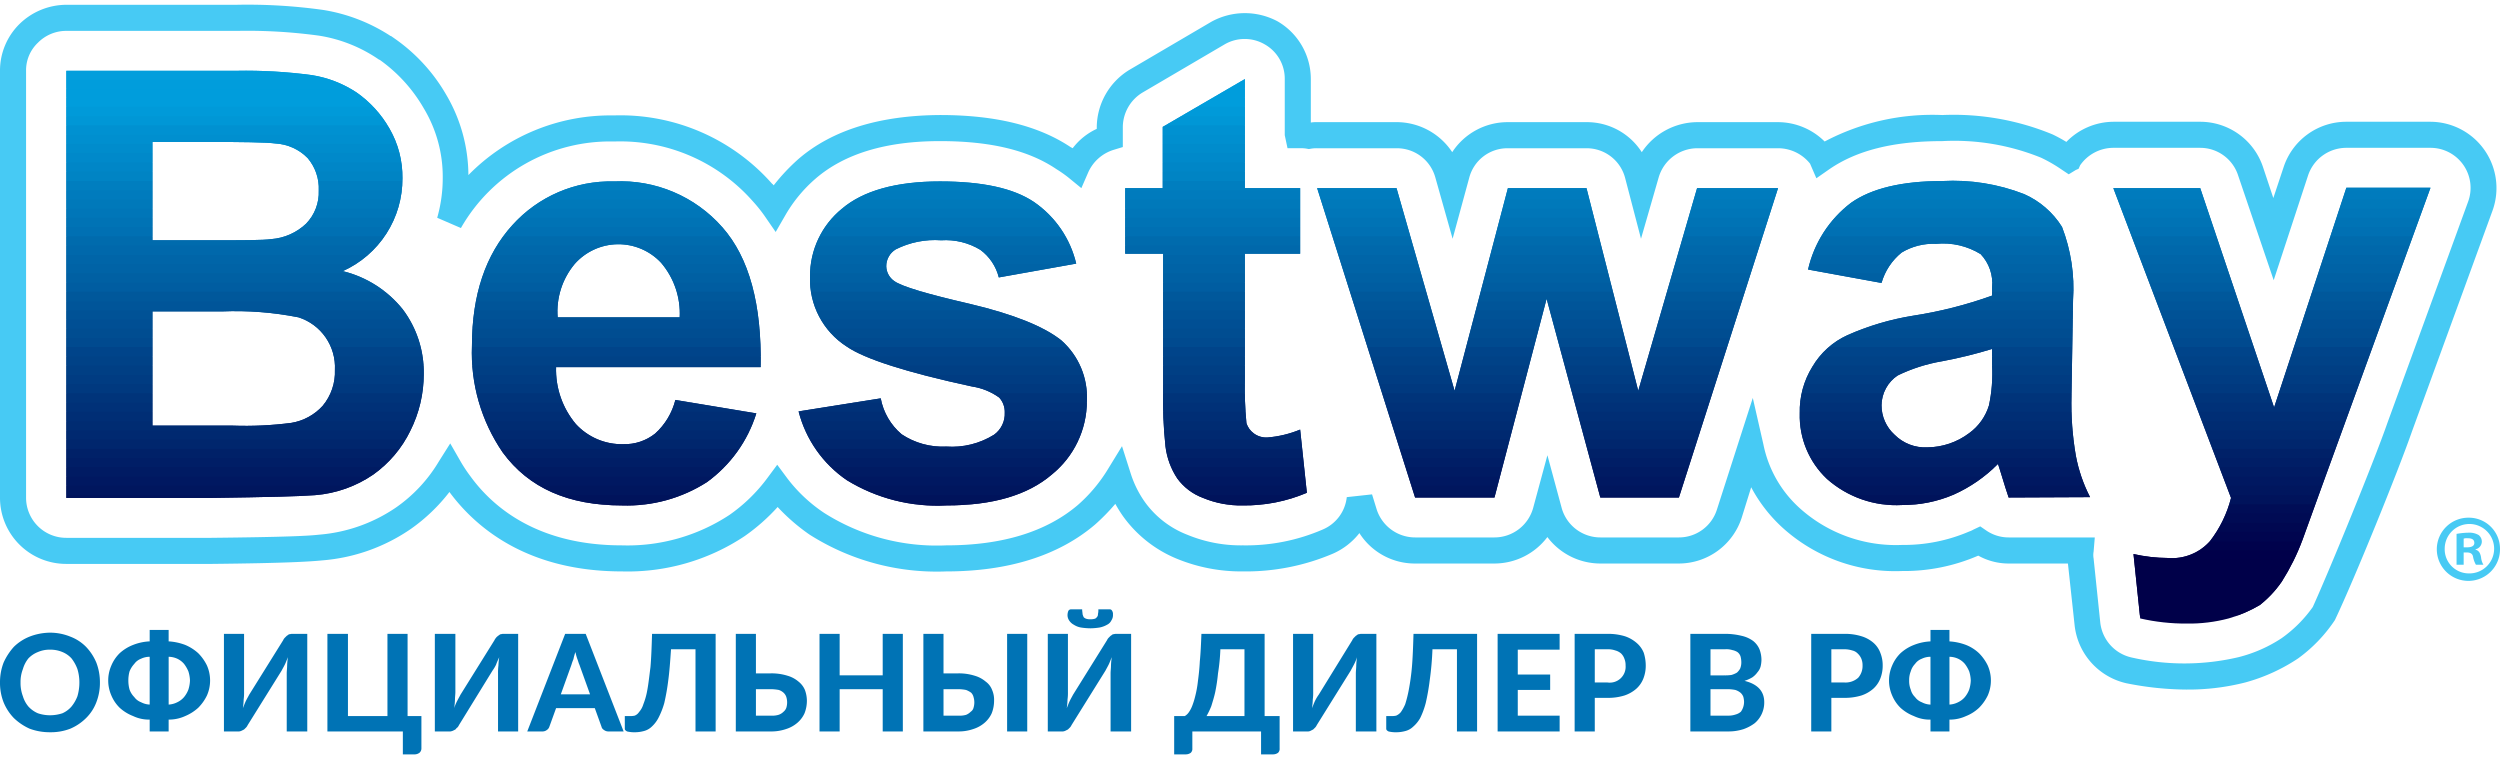 <?xml version="1.0" encoding="UTF-8"?> <svg xmlns="http://www.w3.org/2000/svg" xmlns:xlink="http://www.w3.org/1999/xlink" id="Слой_1" data-name="Слой 1" width="191px" height="58px" viewBox="0 0 180.768 54.2"><defs><style> .cls-1 { fill: none; } .cls-2 { clip-path: url(#clip-path); } .cls-3 { fill: #000049; } .cls-4 { fill: #00004a; } .cls-5 { fill: #00024c; } .cls-6 { fill: #00054f; } .cls-7 { fill: #000851; } .cls-8 { fill: #000b54; } .cls-9 { fill: #000d56; } .cls-10 { fill: #00135b; } .cls-11 { fill: #00165e; } .cls-12 { fill: #001861; } .cls-13 { fill: #001b63; } .cls-14 { fill: #001e66; } .cls-15 { fill: #002168; } .cls-16 { fill: #00266d; } .cls-17 { fill: #002970; } .cls-18 { fill: #002c72; } .cls-19 { fill: #002e75; } .cls-20 { fill: #003178; } .cls-21 { fill: #00347a; } .cls-22 { fill: #00397f; } .cls-23 { fill: #003c82; } .cls-24 { fill: #003f84; } .cls-25 { fill: #004287; } .cls-26 { fill: #00448a; } .cls-27 { fill: #004a8f; } .cls-28 { fill: #004d91; } .cls-29 { fill: #004f94; } .cls-30 { fill: #005296; } .cls-31 { fill: #059; } .cls-32 { fill: #00589b; } .cls-33 { fill: #005da1; } .cls-34 { fill: #0060a3; } .cls-35 { fill: #0063a6; } .cls-36 { fill: #0065a8; } .cls-37 { fill: #0068ab; } .cls-38 { fill: #006bad; } .cls-39 { fill: #0070b3; } .cls-40 { fill: #0073b5; } .cls-41 { fill: #0076b8; } .cls-42 { fill: #0079ba; } .cls-43 { fill: #007bbd; } .cls-44 { fill: #007ebf; } .cls-45 { fill: #0084c4; } .cls-46 { fill: #0086c7; } .cls-47 { fill: #0089ca; } .cls-48 { fill: #008ccc; } .cls-49 { fill: #008fcf; } .cls-50 { fill: #0091d1; } .cls-51 { fill: #0097d6; } .cls-52 { fill: #009ad9; } .cls-53 { fill: #009ddc; } .cls-54 { fill: #019ddc; } .cls-55 { fill: #029edc; } .cls-56 { fill: #049fdc; } .cls-57 { fill: #47caf4; } </style><clipPath id="clip-path"><path class="cls-1" d="M23.331,29a3.921,3.921,0,0,1-2.256,1.229,25.642,25.642,0,0,1-4.255.2H11.023V22.171h5.026A23.556,23.556,0,0,1,21.589,22.6a3.791,3.791,0,0,1,2.627,3.8,3.819,3.819,0,0,1-.885,2.6Zm146.328-15.771-5.226,15.886-5.34-15.857h-6.283l8.51,22.4a8.568,8.568,0,0,1-1.514,3.114A3.667,3.667,0,0,1,156.751,40a11.634,11.634,0,0,1-2.485-.286l.485,4.657a14.679,14.679,0,0,0,3.37.371,11.124,11.124,0,0,0,3.027-.371,9.589,9.589,0,0,0,2.256-.971,7.69,7.69,0,0,0,1.599-1.714,16.165,16.165,0,0,0,1.485-3l1.428-3.943L175.742,13.229Zm-25.616,12.857a11.065,11.065,0,0,1-.228,2.886,3.86,3.86,0,0,1-1.428,2A5.092,5.092,0,0,1,139.36,32a3.119,3.119,0,0,1-2.37-.914,2.863,2.863,0,0,1-.942-2.143A2.63,2.63,0,0,1,137.218,26.8a11.963,11.963,0,0,1,3.227-1.029,32.742,32.742,0,0,0,3.598-.886Zm5.74,2.2.114-6.943a12.328,12.328,0,0,0-.8-5.286,6.158,6.158,0,0,0-2.741-2.371,14.179,14.179,0,0,0-5.911-.943c-2.941,0-5.14.543-6.597,1.571a8.388,8.388,0,0,0-3.113,4.829l5.312.971a4.365,4.365,0,0,1,1.456-2.2,4.431,4.431,0,0,1,2.484-.629,5.18,5.18,0,0,1,3.227.743,3.072,3.072,0,0,1,.828,2.429v.571a30.561,30.561,0,0,1-5.74,1.457,19.2,19.2,0,0,0-4.712,1.4,5.657,5.657,0,0,0-2.542,2.286,6.096,6.096,0,0,0-.914,3.371,6.274,6.274,0,0,0,1.97,4.743,7.555,7.555,0,0,0,5.426,1.886,9.362,9.362,0,0,0,3.712-.743,10.58,10.58,0,0,0,3.227-2.229c.057.143.114.371.228.714.228.743.4,1.314.543,1.714L151.126,35.6a11.008,11.008,0,0,1-1.028-3,22.112,22.112,0,0,1-.314-4.314ZM118.456,27.914l-3.741-14.657H109.032l-3.855,14.657-4.198-14.657h-5.74l7.082,22.371h5.74l3.77-14.371,3.884,14.371h5.683l7.168-22.371H122.711ZM91.641,31.286A1.509,1.509,0,0,1,90.67,31a1.478,1.478,0,0,1-.543-.743,27.33,27.33,0,0,1-.114-3.2V18h3.998V13.257h-3.998V5.371L84.073,8.829v4.429h-2.713V18h2.742v9.771a31.773,31.773,0,0,0,.171,4.171,5.375,5.375,0,0,0,.857,2.314,4.043,4.043,0,0,0,1.856,1.4A7.116,7.116,0,0,0,89.87,36.2a11.524,11.524,0,0,0,4.626-.914l-.485-4.571a7.825,7.825,0,0,1-2.37.571Zm-14.907-7.029c-1.257-1-3.455-1.886-6.597-2.629-3.084-.714-4.94-1.257-5.483-1.657a1.332,1.332,0,0,1-.571-1.057,1.421,1.421,0,0,1,.685-1.229,6.29,6.29,0,0,1,3.284-.657,4.858,4.858,0,0,1,2.827.686,3.541,3.541,0,0,1,1.342,2l5.597-1a7.49,7.49,0,0,0-3.056-4.457c-1.485-1-3.741-1.486-6.797-1.486-3.198,0-5.569.686-7.082,1.971a6.265,6.265,0,0,0-2.313,4.914A5.765,5.765,0,0,0,61.227,24.714C62.512,25.6,65.511,26.571,70.28,27.6a4.517,4.517,0,0,1,1.97.8,1.539,1.539,0,0,1,.4,1.086,1.865,1.865,0,0,1-.771,1.6,5.756,5.756,0,0,1-3.455.857,5.346,5.346,0,0,1-3.227-.886,4.472,4.472,0,0,1-1.514-2.6L57.743,29.4a8.61,8.61,0,0,0,3.484,4.971A12.493,12.493,0,0,0,68.423,36.2c3.37,0,5.883-.743,7.625-2.229a6.833,6.833,0,0,0,2.542-5.314,5.483,5.483,0,0,0-1.856-4.4ZM40.323,22.6a5.367,5.367,0,0,1,1.228-3.857,4.222,4.222,0,0,1,6.254-.086A5.655,5.655,0,0,1,49.147,22.6Zm11.908-6.514a9.79,9.79,0,0,0-7.825-3.314,9.572,9.572,0,0,0-7.368,3.171c-1.913,2.114-2.913,5-2.913,8.714a12.72,12.72,0,0,0,2.227,7.714C38.238,34.943,41.094,36.2,44.978,36.2a10.716,10.716,0,0,0,6.14-1.686,9.7,9.7,0,0,0,3.57-4.971l-5.854-.971A4.889,4.889,0,0,1,47.377,31a3.532,3.532,0,0,1-2.313.771,4.51,4.51,0,0,1-3.427-1.457A6.117,6.117,0,0,1,40.209,26.2H55.001c.086-4.543-.828-7.914-2.77-10.114ZM11.023,9.914h3.57c2.913,0,4.712.029,5.312.114a3.533,3.533,0,0,1,2.342,1.057,3.383,3.383,0,0,1,.8,2.343,3.254,3.254,0,0,1-.914,2.4,4.108,4.108,0,0,1-2.513,1.114c-.6.086-2.113.086-4.541.086H11.023Zm13.765,9.343A7.309,7.309,0,0,0,29.1,12.543a6.984,6.984,0,0,0-.942-3.6,8.015,8.015,0,0,0-2.37-2.6,8.205,8.205,0,0,0-3.227-1.257,35.84,35.84,0,0,0-5.454-.314H4.798V35.657H15.278c3.998-.057,6.483-.114,7.511-.2a8.668,8.668,0,0,0,4.198-1.486A8.354,8.354,0,0,0,29.671,30.8a9.162,9.162,0,0,0,.971-4.114,7.582,7.582,0,0,0-1.514-4.657,7.987,7.987,0,0,0-4.341-2.771Z"></path></clipPath></defs><title>bestway_logo</title><g class="cls-2"><rect class="cls-3" x="4.798" y="43.457" width="170.944" height="1.343"></rect><rect class="cls-3" x="4.798" y="42.8" width="170.944" height="1.343"></rect><rect class="cls-3" x="4.798" y="42.114" width="170.944" height="1.343"></rect><rect class="cls-3" x="4.798" y="41.457" width="170.944" height="1.343"></rect><rect class="cls-3" x="4.798" y="40.8" width="170.944" height="1.314"></rect><rect class="cls-3" x="4.798" y="40.114" width="170.944" height="1.343"></rect><rect class="cls-3" x="4.798" y="39.457" width="170.944" height="1.343"></rect><rect class="cls-4" x="4.798" y="38.8" width="170.944" height="1.314"></rect><rect class="cls-5" x="4.798" y="38.114" width="170.944" height="1.343"></rect><rect class="cls-6" x="4.798" y="37.457" width="170.944" height="1.343"></rect><rect class="cls-7" x="4.798" y="36.771" width="170.944" height="1.343"></rect><rect class="cls-8" x="4.798" y="36.114" width="170.944" height="1.343"></rect><rect class="cls-9" x="4.798" y="35.457" width="170.944" height="1.314"></rect><rect class="cls-10" x="4.798" y="34.771" width="170.944" height="1.343"></rect><rect class="cls-11" x="4.798" y="34.114" width="170.944" height="1.343"></rect><rect class="cls-12" x="4.798" y="33.429" width="170.944" height="1.343"></rect><rect class="cls-13" x="4.798" y="32.771" width="170.944" height="1.343"></rect><rect class="cls-14" x="4.798" y="32.114" width="170.944" height="1.314"></rect><rect class="cls-15" x="4.798" y="31.429" width="170.944" height="1.343"></rect><rect class="cls-16" x="4.798" y="30.771" width="170.944" height="1.343"></rect><rect class="cls-17" x="4.798" y="30.114" width="170.944" height="1.314"></rect><rect class="cls-18" x="4.798" y="29.429" width="170.944" height="1.343"></rect><rect class="cls-19" x="4.798" y="28.771" width="170.944" height="1.343"></rect><rect class="cls-20" x="4.798" y="28.086" width="170.944" height="1.343"></rect><rect class="cls-21" x="4.798" y="27.429" width="170.944" height="1.343"></rect><rect class="cls-22" x="4.798" y="26.771" width="170.944" height="1.314"></rect><rect class="cls-23" x="4.798" y="26.086" width="170.944" height="1.343"></rect><rect class="cls-24" x="4.798" y="25.429" width="170.944" height="1.343"></rect><rect class="cls-25" x="4.798" y="24.743" width="170.944" height="1.343"></rect><rect class="cls-26" x="4.798" y="24.086" width="170.944" height="1.343"></rect><rect class="cls-27" x="4.798" y="23.429" width="170.944" height="1.314"></rect><rect class="cls-28" x="4.798" y="22.743" width="170.944" height="1.343"></rect><rect class="cls-29" x="4.798" y="22.086" width="170.944" height="1.343"></rect><rect class="cls-30" x="4.798" y="21.429" width="170.944" height="1.314"></rect><rect class="cls-31" x="4.798" y="20.743" width="170.944" height="1.343"></rect><rect class="cls-32" x="4.798" y="20.086" width="170.944" height="1.343"></rect><rect class="cls-33" x="4.798" y="19.4" width="170.944" height="1.343"></rect><rect class="cls-34" x="4.798" y="18.743" width="170.944" height="1.343"></rect><rect class="cls-35" x="4.798" y="18.086" width="170.944" height="1.314"></rect><rect class="cls-36" x="4.798" y="17.4" width="170.944" height="1.343"></rect><rect class="cls-37" x="4.798" y="16.743" width="170.944" height="1.343"></rect><rect class="cls-38" x="4.798" y="16.057" width="170.944" height="1.343"></rect><rect class="cls-39" x="4.798" y="15.4" width="170.944" height="1.343"></rect><rect class="cls-40" x="4.798" y="14.743" width="170.944" height="1.314"></rect><rect class="cls-41" x="4.798" y="14.057" width="170.944" height="1.343"></rect><rect class="cls-42" x="4.798" y="13.4" width="170.944" height="1.343"></rect><rect class="cls-43" x="4.798" y="12.743" width="170.944" height="1.314"></rect><rect class="cls-44" x="4.798" y="12.057" width="170.944" height="1.343"></rect><rect class="cls-45" x="4.798" y="11.4" width="170.944" height="1.343"></rect><rect class="cls-46" x="4.798" y="10.714" width="170.944" height="1.343"></rect><rect class="cls-47" x="4.798" y="10.057" width="170.944" height="1.343"></rect><rect class="cls-48" x="4.798" y="9.4" width="170.944" height="1.314"></rect><rect class="cls-49" x="4.798" y="8.714" width="170.944" height="1.343"></rect><rect class="cls-50" x="4.798" y="8.057" width="170.944" height="1.343"></rect><rect class="cls-51" x="4.798" y="7.371" width="170.944" height="1.343"></rect><rect class="cls-52" x="4.798" y="6.714" width="170.944" height="1.343"></rect><rect class="cls-53" x="4.798" y="6.057" width="170.944" height="1.314"></rect><rect class="cls-53" x="4.798" y="5.371" width="170.944" height="1.343"></rect><rect class="cls-54" x="4.798" y="4.714" width="170.944" height="1.343"></rect><rect class="cls-55" x="4.798" y="4.057" width="170.944" height="1.314"></rect><rect class="cls-56" x="4.798" y="3.371" width="170.944" height="1.343"></rect></g><path class="cls-57" d="M178.141,39.229h.257c.286,0,.514-.086.514-.314s-.143-.343-.485-.343a.716.716,0,0,0-.286.029Zm-26.673-.714-.086,1.029a1.384,1.384,0,0,0,0,.486l.485,4.657A2.914,2.914,0,0,0,154.153,47.2a17.097,17.097,0,0,0,7.71-.029A10.146,10.146,0,0,0,164.976,45.8a9.402,9.402,0,0,0,2.256-2.257c1.257-2.771,4.455-10.6,5.397-13.314L178.455,14.257a2.895,2.895,0,0,0-2.713-3.914h-6.083a2.916,2.916,0,0,0-2.77,2l-2.485,7.571-2.57-7.571a2.88,2.88,0,0,0-2.742-2h-6.283A2.937,2.937,0,0,0,150.412,11.6l-.114.257-.2.086-.514.314-.514-.343a10.628,10.628,0,0,0-1.485-.857,16.666,16.666,0,0,0-7.139-1.2c-3.513,0-6.168.657-8.167,2.029l-.942.657-.457-1.057a2.967,2.967,0,0,0-2.313-1.114H122.711a2.931,2.931,0,0,0-2.77,2.086l-1.285,4.457-1.142-4.371a2.874,2.874,0,0,0-2.799-2.171H109.032a2.856,2.856,0,0,0-2.799,2.143l-1.199,4.4-1.257-4.457a2.879,2.879,0,0,0-2.77-2.086H95.239a2.16,2.16,0,0,0-.428.029l-.171.029L94.468,10.4a2.307,2.307,0,0,0-.457-.029H93.097l-.2-.943V5.371a2.847,2.847,0,0,0-1.456-2.514,2.889,2.889,0,0,0-2.884,0L82.616,6.343a2.938,2.938,0,0,0-1.428,2.486v1.457l-.657.2a2.971,2.971,0,0,0-1.856,1.657l-.485,1.114-.942-.771a9.171,9.171,0,0,0-.857-.6c-2.028-1.371-4.769-2.029-8.424-2.029-3.912,0-6.911.914-8.996,2.714a10.277,10.277,0,0,0-2.142,2.571l-.742,1.286-.828-1.2a10.621,10.621,0,0,0-.857-1.057,12.774,12.774,0,0,0-9.995-4.286,12.419,12.419,0,0,0-11.08,6.257L31.613,15.4a10.462,10.462,0,0,0,.4-2.857,9.598,9.598,0,0,0-1.371-5.057,11.071,11.071,0,0,0-3.198-3.514h-.029A10.509,10.509,0,0,0,23.046,2.229a38.114,38.114,0,0,0-5.854-.343H4.798a2.869,2.869,0,0,0-2.056.857,2.743,2.743,0,0,0-.857,2.029V35.657a2.901,2.901,0,0,0,2.913,2.886H15.278c5.426-.057,7.054-.143,7.796-.229A11.467,11.467,0,0,0,28.643,36.343a10.763,10.763,0,0,0,3.084-3.314l.828-1.314.771,1.343a10.72,10.72,0,0,0,.685,1.029c1.656,2.286,4.912,5,10.937,5a13.41,13.41,0,0,0,7.796-2.2,11.852,11.852,0,0,0,2.713-2.629l.742-1,.742,1a11,11,0,0,0,2.656,2.486,15.185,15.185,0,0,0,8.824,2.343c4.027,0,7.225-.971,9.51-2.914a11.131,11.131,0,0,0,2.113-2.486l1.085-1.771.628,1.971a7.467,7.467,0,0,0,1,2.029,6.792,6.792,0,0,0,3.084,2.4,10.12,10.12,0,0,0,4.027.771,13.959,13.959,0,0,0,5.769-1.143A2.873,2.873,0,0,0,97.381,35.6l1.828-.2.343,1.114a2.926,2.926,0,0,0,2.77,2h5.74a2.905,2.905,0,0,0,2.799-2.143l1.028-3.8,1.028,3.8a2.905,2.905,0,0,0,2.799,2.143h5.683a2.88,2.88,0,0,0,2.742-2l2.599-8.086L127.509,31.8a8.439,8.439,0,0,0,2.627,4.6,10.393,10.393,0,0,0,7.396,2.657,11.982,11.982,0,0,0,4.855-.971,1.663,1.663,0,0,0,.314-.143l.485-.229.457.314a2.851,2.851,0,0,0,1.599.486Zm6.654,11a22.692,22.692,0,0,1-4.369-.457,4.833,4.833,0,0,1-3.741-4.171L149.526,40.4h-4.284a4.505,4.505,0,0,1-2.199-.571,13.477,13.477,0,0,1-5.512,1.114,12.125,12.125,0,0,1-8.681-3.171,10.856,10.856,0,0,1-2.227-2.886l-.685,2.2A4.784,4.784,0,0,1,121.397,40.4h-5.683a4.8,4.8,0,0,1-3.827-1.914A4.8,4.8,0,0,1,108.061,40.4h-5.74a4.749,4.749,0,0,1-4.027-2.2,4.954,4.954,0,0,1-1.913,1.486A16.052,16.052,0,0,1,89.87,40.971a12.233,12.233,0,0,1-4.769-.914A8.996,8.996,0,0,1,81.217,37a9.849,9.849,0,0,1-.571-.914A14.775,14.775,0,0,1,79.161,37.6c-2.627,2.229-6.254,3.371-10.738,3.371a17.146,17.146,0,0,1-9.881-2.657,14.2,14.2,0,0,1-2.313-2,14.134,14.134,0,0,1-2.399,2.114,15.247,15.247,0,0,1-8.853,2.543c-6.797,0-10.538-3.114-12.48-5.743a12.829,12.829,0,0,1-2.77,2.657,13.112,13.112,0,0,1-6.397,2.286c-.885.086-2.542.2-7.996.257H4.798A4.785,4.785,0,0,1,0,35.657V4.771A4.736,4.736,0,0,1,1.399,1.4,4.869,4.869,0,0,1,4.798,0H17.077a39.341,39.341,0,0,1,6.283.371,12.539,12.539,0,0,1,4.883,1.886h.029l.286.2a12.641,12.641,0,0,1,3.712,4.057,11.556,11.556,0,0,1,1.599,5.8A14.371,14.371,0,0,1,44.378,8a14.618,14.618,0,0,1,11.451,4.943c.057.029.086.086.114.114A14.274,14.274,0,0,1,57.743,11.143C60.17,9.057,63.597,8,67.967,7.971c4.027,0,7.139.771,9.481,2.343.029,0,.057.029.114.057a4.62,4.62,0,0,1,1.742-1.4V8.829a4.908,4.908,0,0,1,2.342-4.114l5.94-3.486A5.017,5.017,0,0,1,92.383,1.2,4.823,4.823,0,0,1,94.782,5.371V8.514a2.455,2.455,0,0,1,.457-.029h5.74a4.828,4.828,0,0,1,4.027,2.171A4.791,4.791,0,0,1,109.032,8.486H114.715a4.711,4.711,0,0,1,3.998,2.171,4.854,4.854,0,0,1,3.998-2.171h5.854a4.802,4.802,0,0,1,3.37,1.4,16.684,16.684,0,0,1,8.51-1.914,18.708,18.708,0,0,1,7.968,1.4,11.138,11.138,0,0,1,1.0.543,4.786,4.786,0,0,1,3.398-1.457h6.283a4.785,4.785,0,0,1,4.541,3.286l.743,2.229.742-2.229a4.768,4.768,0,0,1,4.541-3.286H175.742a4.795,4.795,0,0,1,4.484,6.429l-5.826,15.971c-.971,2.8-4.141,10.629-5.569,13.629a10.777,10.777,0,0,1-2.656,2.771A13.058,13.058,0,0,1,162.349,49a16.634,16.634,0,0,1-4.226.514Zm20.019-9.029h-.514V38.257a5.326,5.326,0,0,1,.857-.086,1.328,1.328,0,0,1,.742.171.61.61,0,0,1,.228.486.577.577,0,0,1-.457.543V39.4c.228.057.343.229.4.543a1.268,1.268,0,0,0,.171.543h-.543a1.814,1.814,0,0,1-.2-.543c-.029-.229-.171-.343-.457-.343h-.228Zm-1.371-1.171a1.745,1.745,0,0,0,1.742,1.8,1.787,1.787,0,1,0-1.742-1.8Zm3.998,0a2.285,2.285,0,1,1-2.256-2.229,2.25,2.25,0,0,1,2.256,2.229Z"></path><path class="cls-40" d="M7.225,49a3.852,3.852,0,0,1-.257,1.429,3.169,3.169,0,0,1-.742,1.143,3.656,3.656,0,0,1-1.142.771A3.893,3.893,0,0,1,3.627,52.6a4.157,4.157,0,0,1-1.485-.257,4.021,4.021,0,0,1-1.142-.771A3.595,3.595,0,0,1,.257,50.429,3.852,3.852,0,0,1,0,49a3.962,3.962,0,0,1,.257-1.429,4.372,4.372,0,0,1,.742-1.143,3.434,3.434,0,0,1,1.142-.743A4.163,4.163,0,0,1,3.627,45.4a3.89,3.89,0,0,1,1.456.286,3.168,3.168,0,0,1,1.142.743A3.751,3.751,0,0,1,6.968,47.571,3.962,3.962,0,0,1,7.225,49ZM5.74,49a3.313,3.313,0,0,0-.143-.971,2.848,2.848,0,0,0-.428-.771A1.811,1.811,0,0,0,4.512,46.8a2.224,2.224,0,0,0-.885-.171A2.128,2.128,0,0,0,2.742,46.8a1.925,1.925,0,0,0-.685.457,2.198,2.198,0,0,0-.4.771A2.564,2.564,0,0,0,1.485,49a2.718,2.718,0,0,0,.171,1,2.064,2.064,0,0,0,.4.743,1.99,1.99,0,0,0,.685.486,2.736,2.736,0,0,0,.885.143,2.874,2.874,0,0,0,.885-.143,1.878,1.878,0,0,0,.657-.486A2.669,2.669,0,0,0,5.597,50,3.517,3.517,0,0,0,5.74,49Zm6.454-2.971a4.076,4.076,0,0,1,1.199.257,3.297,3.297,0,0,1,.942.6,3.312,3.312,0,0,1,.628.886,2.694,2.694,0,0,1,0,2.171,3.312,3.312,0,0,1-.628.886,3.297,3.297,0,0,1-.942.6,2.826,2.826,0,0,1-1.199.257v.857H10.823v-.857a2.649,2.649,0,0,1-1.199-.257,3.079,3.079,0,0,1-.971-.6,2.7,2.7,0,0,1-.6-.886,2.694,2.694,0,0,1,0-2.171,2.7,2.7,0,0,1,.6-.886,3.079,3.079,0,0,1,.971-.6,3.711,3.711,0,0,1,1.199-.257V45.2H12.194ZM9.281,48.857a2.436,2.436,0,0,0,.086.657,1.475,1.475,0,0,0,.343.543,1.059,1.059,0,0,0,.485.371,1.463,1.463,0,0,0,.628.171V47.143a1.453,1.453,0,0,0-.628.143,1.059,1.059,0,0,0-.485.371A1.757,1.757,0,0,0,9.367,48.2a2.436,2.436,0,0,0-.086.657Zm4.455,0A2.435,2.435,0,0,0,13.622,48.2a2.464,2.464,0,0,0-.314-.543,1.472,1.472,0,0,0-.485-.371,1.556,1.556,0,0,0-.628-.143V50.6a1.584,1.584,0,0,0,.628-.171,1.472,1.472,0,0,0,.485-.371,1.941,1.941,0,0,0,.314-.543,2.435,2.435,0,0,0,.114-.657Zm6.74-2.914a.598.598,0,0,1,.114-.171l.143-.143c.057-.029.114-.086.171-.114.057,0,.143-.029.2-.029h1.114v7.057h-1.485v-4.2c0-.171.029-.371.029-.571a5.236,5.236,0,0,1,.057-.6c-.086.2-.143.371-.228.543s-.171.314-.228.429l-2.456,3.943a.598.598,0,0,1-.114.171L17.648,52.4l-.171.086a.529.529,0,0,1-.2.057H16.192V45.486h1.456v4.2a3.46,3.46,0,0,1-.029.543,5.133,5.133,0,0,1-.057.629c.086-.2.143-.371.228-.543s.171-.314.228-.429Zm3.198,6.6V45.486h1.485v5.943h2.856V45.486H29.471v5.943h1v2.343a.409.409,0,0,1-.143.314.599.599,0,0,1-.314.114h-.885V52.543Zm12.08-6.6a.598.598,0,0,1,.114-.171c.029-.057.086-.086.143-.143.057-.029.114-.086.171-.114.057,0,.114-.029.2-.029h1.085v7.057H36.011v-4.2a4.026,4.026,0,0,1,.029-.571,5.236,5.236,0,0,1,.057-.6c-.086.2-.171.371-.228.543a2.823,2.823,0,0,1-.257.429l-2.427,3.943a.598.598,0,0,1-.114.171c-.057.029-.086.086-.143.143l-.171.086a.726.726,0,0,1-.2.057H31.442V45.486h1.485v4.2c0,.171-.029.371-.029.543a5.133,5.133,0,0,1-.057.629,3.098,3.098,0,0,1,.228-.543c.086-.171.171-.314.228-.429Zm9.338,6.6H43.978a.52.52,0,0,1-.314-.114A.355.355,0,0,1,43.493,52.2l-.485-1.343H40.209L39.723,52.2a.444.444,0,0,1-.171.229.519.519,0,0,1-.314.114H38.124l2.741-7.057h1.485Zm-4.541-2.686h2.113l-.771-2.143c-.057-.114-.086-.257-.143-.4A3.457,3.457,0,0,1,41.608,46.8a3.457,3.457,0,0,0-.143.514,3.466,3.466,0,0,0-.143.4ZM51.746,45.486v7.057H50.29V46.6H48.519c-.057.857-.114,1.629-.2,2.257a15.709,15.709,0,0,1-.286,1.629,5.727,5.727,0,0,1-.428,1.086,2.281,2.281,0,0,1-.485.629,1.264,1.264,0,0,1-.571.314,2.433,2.433,0,0,1-.657.086,2.213,2.213,0,0,1-.543-.057c-.114-.057-.171-.114-.171-.2v-.914H45.549A1.39,1.39,0,0,0,45.892,51.4a.664.664,0,0,0,.314-.257,1.504,1.504,0,0,0,.314-.571,5.128,5.128,0,0,0,.286-1.029c.086-.457.143-1,.228-1.657.057-.657.086-1.457.114-2.4Zm2.913,0v2.857h1.057a3.858,3.858,0,0,1,1.228.171,2.137,2.137,0,0,1,.8.429,1.534,1.534,0,0,1,.457.6,2.31,2.31,0,0,1,.143.771,2.476,2.476,0,0,1-.171.914,1.971,1.971,0,0,1-.514.686,2.31,2.31,0,0,1-.828.457,3.259,3.259,0,0,1-1.114.171h-2.513V45.486Zm0,4V51.4h1.057a1.674,1.674,0,0,0,.571-.057.919.919,0,0,0,.371-.229.653.653,0,0,0,.2-.286,1.329,1.329,0,0,0,0-.771.74.74,0,0,0-.2-.314.987.987,0,0,0-.343-.2,3.28,3.28,0,0,0-.6-.057Zm10.623,3.057H63.826V49.486H60.713v3.057H59.257V45.486H60.713v3h3.113v-3h1.456Zm2.941-7.057v2.857h1.057a3.795,3.795,0,0,1,1.199.171,2.137,2.137,0,0,1,.8.429,1.305,1.305,0,0,1,.457.6,1.768,1.768,0,0,1,.143.771,2.476,2.476,0,0,1-.171.914,1.971,1.971,0,0,1-.514.686,2.31,2.31,0,0,1-.828.457,3.204,3.204,0,0,1-1.085.171H66.767V45.486Zm0,4V51.4h1.057a1.76,1.76,0,0,0,.571-.057,1.027,1.027,0,0,0,.343-.229.483.483,0,0,0,.2-.286,1.329,1.329,0,0,0,0-.771.681.681,0,0,0-.171-.314,1.539,1.539,0,0,0-.371-.2,2.944,2.944,0,0,0-.571-.057Zm6.054,3.057H72.821V45.486h1.456Zm5.769-6.6a.598.598,0,0,1,.114-.171l.143-.143c.057-.029.114-.086.171-.114.057,0,.143-.029.2-.029H81.788v7.057h-1.485v-4.2c0-.171.029-.371.029-.571a5.236,5.236,0,0,1,.057-.6c-.086.2-.143.371-.228.543s-.171.314-.228.429l-2.456,3.943a.598.598,0,0,1-.114.171L77.219,52.4l-.171.086a.529.529,0,0,1-.2.057H75.763V45.486h1.456v4.2a3.459,3.459,0,0,1-.029.543,5.135,5.135,0,0,1-.057.629c.086-.2.143-.371.228-.543s.171-.314.228-.429ZM78.847,44.429A.88.88,0,0,0,79.132,44.4a.262.262,0,0,0,.171-.114.281.281,0,0,0,.086-.229,1.178,1.178,0,0,0,.029-.343h.8a.191.191,0,0,1,.2.114.425.425,0,0,1,.057.257.689.689,0,0,1-.114.429.67.67,0,0,1-.314.314,1.767,1.767,0,0,1-.543.2,4.685,4.685,0,0,1-.657.057,4.736,4.736,0,0,1-.685-.057,1.382,1.382,0,0,1-.514-.2.908.908,0,0,1-.343-.314.689.689,0,0,1-.114-.429.834.834,0,0,1,.057-.257.216.216,0,0,1,.2-.114h.8c0,.143.029.257.029.343a.968.968,0,0,0,.086.229.46.46,0,0,0,.2.114.795.795,0,0,0,.286.029Zm12.594,1.057v5.943h1.085v2.343a.39.39,0,0,1-.114.314A.612.612,0,0,1,92.069,54.2h-.885V52.543h-4.969v1.229a.39.39,0,0,1-.114.314.612.612,0,0,1-.343.114h-.857V51.429h.771a.925.925,0,0,0,.257-.229,2.165,2.165,0,0,0,.257-.457,5.327,5.327,0,0,0,.228-.714,7.476,7.476,0,0,0,.2-1.086c.057-.429.114-.914.143-1.486.057-.571.086-1.229.114-1.971ZM88.242,46.6a14.401,14.401,0,0,1-.171,1.743,12.409,12.409,0,0,1-.2,1.343c-.086.4-.2.743-.286,1.029a5.617,5.617,0,0,1-.343.714h2.742V46.6Zm9.538-.657a.598.598,0,0,1,.114-.171l.143-.143c.057-.029.114-.086.171-.114.086,0,.143-.029.2-.029h1.114v7.057h-1.485v-4.2c0-.171.029-.371.029-.571a5.236,5.236,0,0,1,.057-.6,3.098,3.098,0,0,1-.228.543c-.086.171-.171.314-.228.429l-2.456,3.943a.598.598,0,0,1-.114.171L94.953,52.4l-.171.086a.413.413,0,0,1-.2.057H93.497V45.486h1.456v4.2a3.459,3.459,0,0,1-.029.543,5.133,5.133,0,0,1-.057.629c.086-.2.143-.371.228-.543a2.822,2.822,0,0,1,.257-.429Zm9.024-.457v7.057h-1.456V46.6h-1.771a22.107,22.107,0,0,1-.2,2.257,15.709,15.709,0,0,1-.286,1.629,5.835,5.835,0,0,1-.4,1.086,2.335,2.335,0,0,1-.514.629,1.264,1.264,0,0,1-.571.314,2.433,2.433,0,0,1-.657.086,2.213,2.213,0,0,1-.543-.057c-.114-.057-.171-.114-.171-.2v-.914h.4A1.28,1.28,0,0,0,100.95,51.4a.898.898,0,0,0,.343-.257,3.163,3.163,0,0,0,.314-.571,8.897,8.897,0,0,0,.257-1.029,16.661,16.661,0,0,0,.228-1.657c.057-.657.086-1.457.114-2.4Zm5.968,0v1.143H109.746v1.8h2.342v1.114H109.746V51.4H112.773v1.143h-4.484V45.486Zm2.542,4.629v2.429h-1.456V45.486h2.37a4.176,4.176,0,0,1,1.257.171,2.49,2.49,0,0,1,.857.486,1.835,1.835,0,0,1,.514.714,3.068,3.068,0,0,1,.143.914,2.518,2.518,0,0,1-.171.943,1.933,1.933,0,0,1-.514.743,2.49,2.49,0,0,1-.857.486,3.984,3.984,0,0,1-1.228.171Zm0-1.114h.914a1.148,1.148,0,0,0,1.314-1.229,1.232,1.232,0,0,0-.086-.486,1.008,1.008,0,0,0-.228-.371,1.03,1.03,0,0,0-.428-.229,1.604,1.604,0,0,0-.571-.086h-.914Zm6.911,3.543V45.486h2.513a4.93,4.93,0,0,1,1.199.143A2.214,2.214,0,0,1,126.766,46a1.533,1.533,0,0,1,.457.6,2.183,2.183,0,0,1,.143.771,2.221,2.221,0,0,1-.057.457,1.031,1.031,0,0,1-.228.429,1.527,1.527,0,0,1-.371.371,2.645,2.645,0,0,1-.571.257c.942.229,1.428.743,1.428,1.543a1.954,1.954,0,0,1-.685,1.514,3.032,3.032,0,0,1-.8.429,3.5,3.5,0,0,1-1.114.171Zm1.456-3.057V51.4h1.257a1.604,1.604,0,0,0,.571-.086.94.94,0,0,0,.371-.2,1.226,1.226,0,0,0,.228-.714,1.449,1.449,0,0,0-.057-.371.729.729,0,0,0-.2-.286,1.14,1.14,0,0,0-.371-.2,2.876,2.876,0,0,0-.543-.057Zm0-1h.971a3.278,3.278,0,0,0,.543-.029,1.688,1.688,0,0,0,.4-.171A1.119,1.119,0,0,0,125.824,48a1.185,1.185,0,0,0,.086-.457,1.73,1.73,0,0,0-.057-.429.645.645,0,0,0-.228-.314,1.119,1.119,0,0,0-.371-.143,1.417,1.417,0,0,0-.514-.057H123.682Zm8.739,1.629v2.429h-1.456V45.486h2.399a3.983,3.983,0,0,1,1.228.171,2.381,2.381,0,0,1,.885.486,1.77,1.77,0,0,1,.485.714,2.37,2.37,0,0,1,.171.914,2.518,2.518,0,0,1-.171.943,1.933,1.933,0,0,1-.514.743,2.49,2.49,0,0,1-.857.486,4.115,4.115,0,0,1-1.228.171Zm0-1.114h.942a1.369,1.369,0,0,0,1-.343,1.288,1.288,0,0,0,.314-.886,1.232,1.232,0,0,0-.086-.486,1.087,1.087,0,0,0-.257-.371.781.781,0,0,0-.4-.229,1.841,1.841,0,0,0-.571-.086h-.942Zm8.539-2.971a4.076,4.076,0,0,1,1.199.257,2.947,2.947,0,0,1,.942.6,3.312,3.312,0,0,1,.628.886,2.694,2.694,0,0,1,0,2.171,3.312,3.312,0,0,1-.628.886,2.948,2.948,0,0,1-.942.6,2.826,2.826,0,0,1-1.199.257v.857h-1.371v-.857a2.649,2.649,0,0,1-1.199-.257,3.079,3.079,0,0,1-.971-.6,2.7,2.7,0,0,1-.6-.886,2.694,2.694,0,0,1,0-2.171,2.7,2.7,0,0,1,.6-.886,3.079,3.079,0,0,1,.971-.6,3.711,3.711,0,0,1,1.199-.257V45.2h1.371Zm-2.913,2.829a1.677,1.677,0,0,0,.114.657,1.14,1.14,0,0,0,.314.543,1.059,1.059,0,0,0,.485.371,1.463,1.463,0,0,0,.628.171V47.143a1.453,1.453,0,0,0-.628.143,1.059,1.059,0,0,0-.485.371,1.295,1.295,0,0,0-.314.543,1.677,1.677,0,0,0-.114.657Zm4.455,0A2.435,2.435,0,0,0,142.387,48.2a2.464,2.464,0,0,0-.314-.543,1.472,1.472,0,0,0-.485-.371,1.556,1.556,0,0,0-.628-.143V50.6a1.584,1.584,0,0,0,.628-.171,1.472,1.472,0,0,0,.485-.371,1.941,1.941,0,0,0,.314-.543,2.435,2.435,0,0,0,.114-.657Z"></path></svg> 